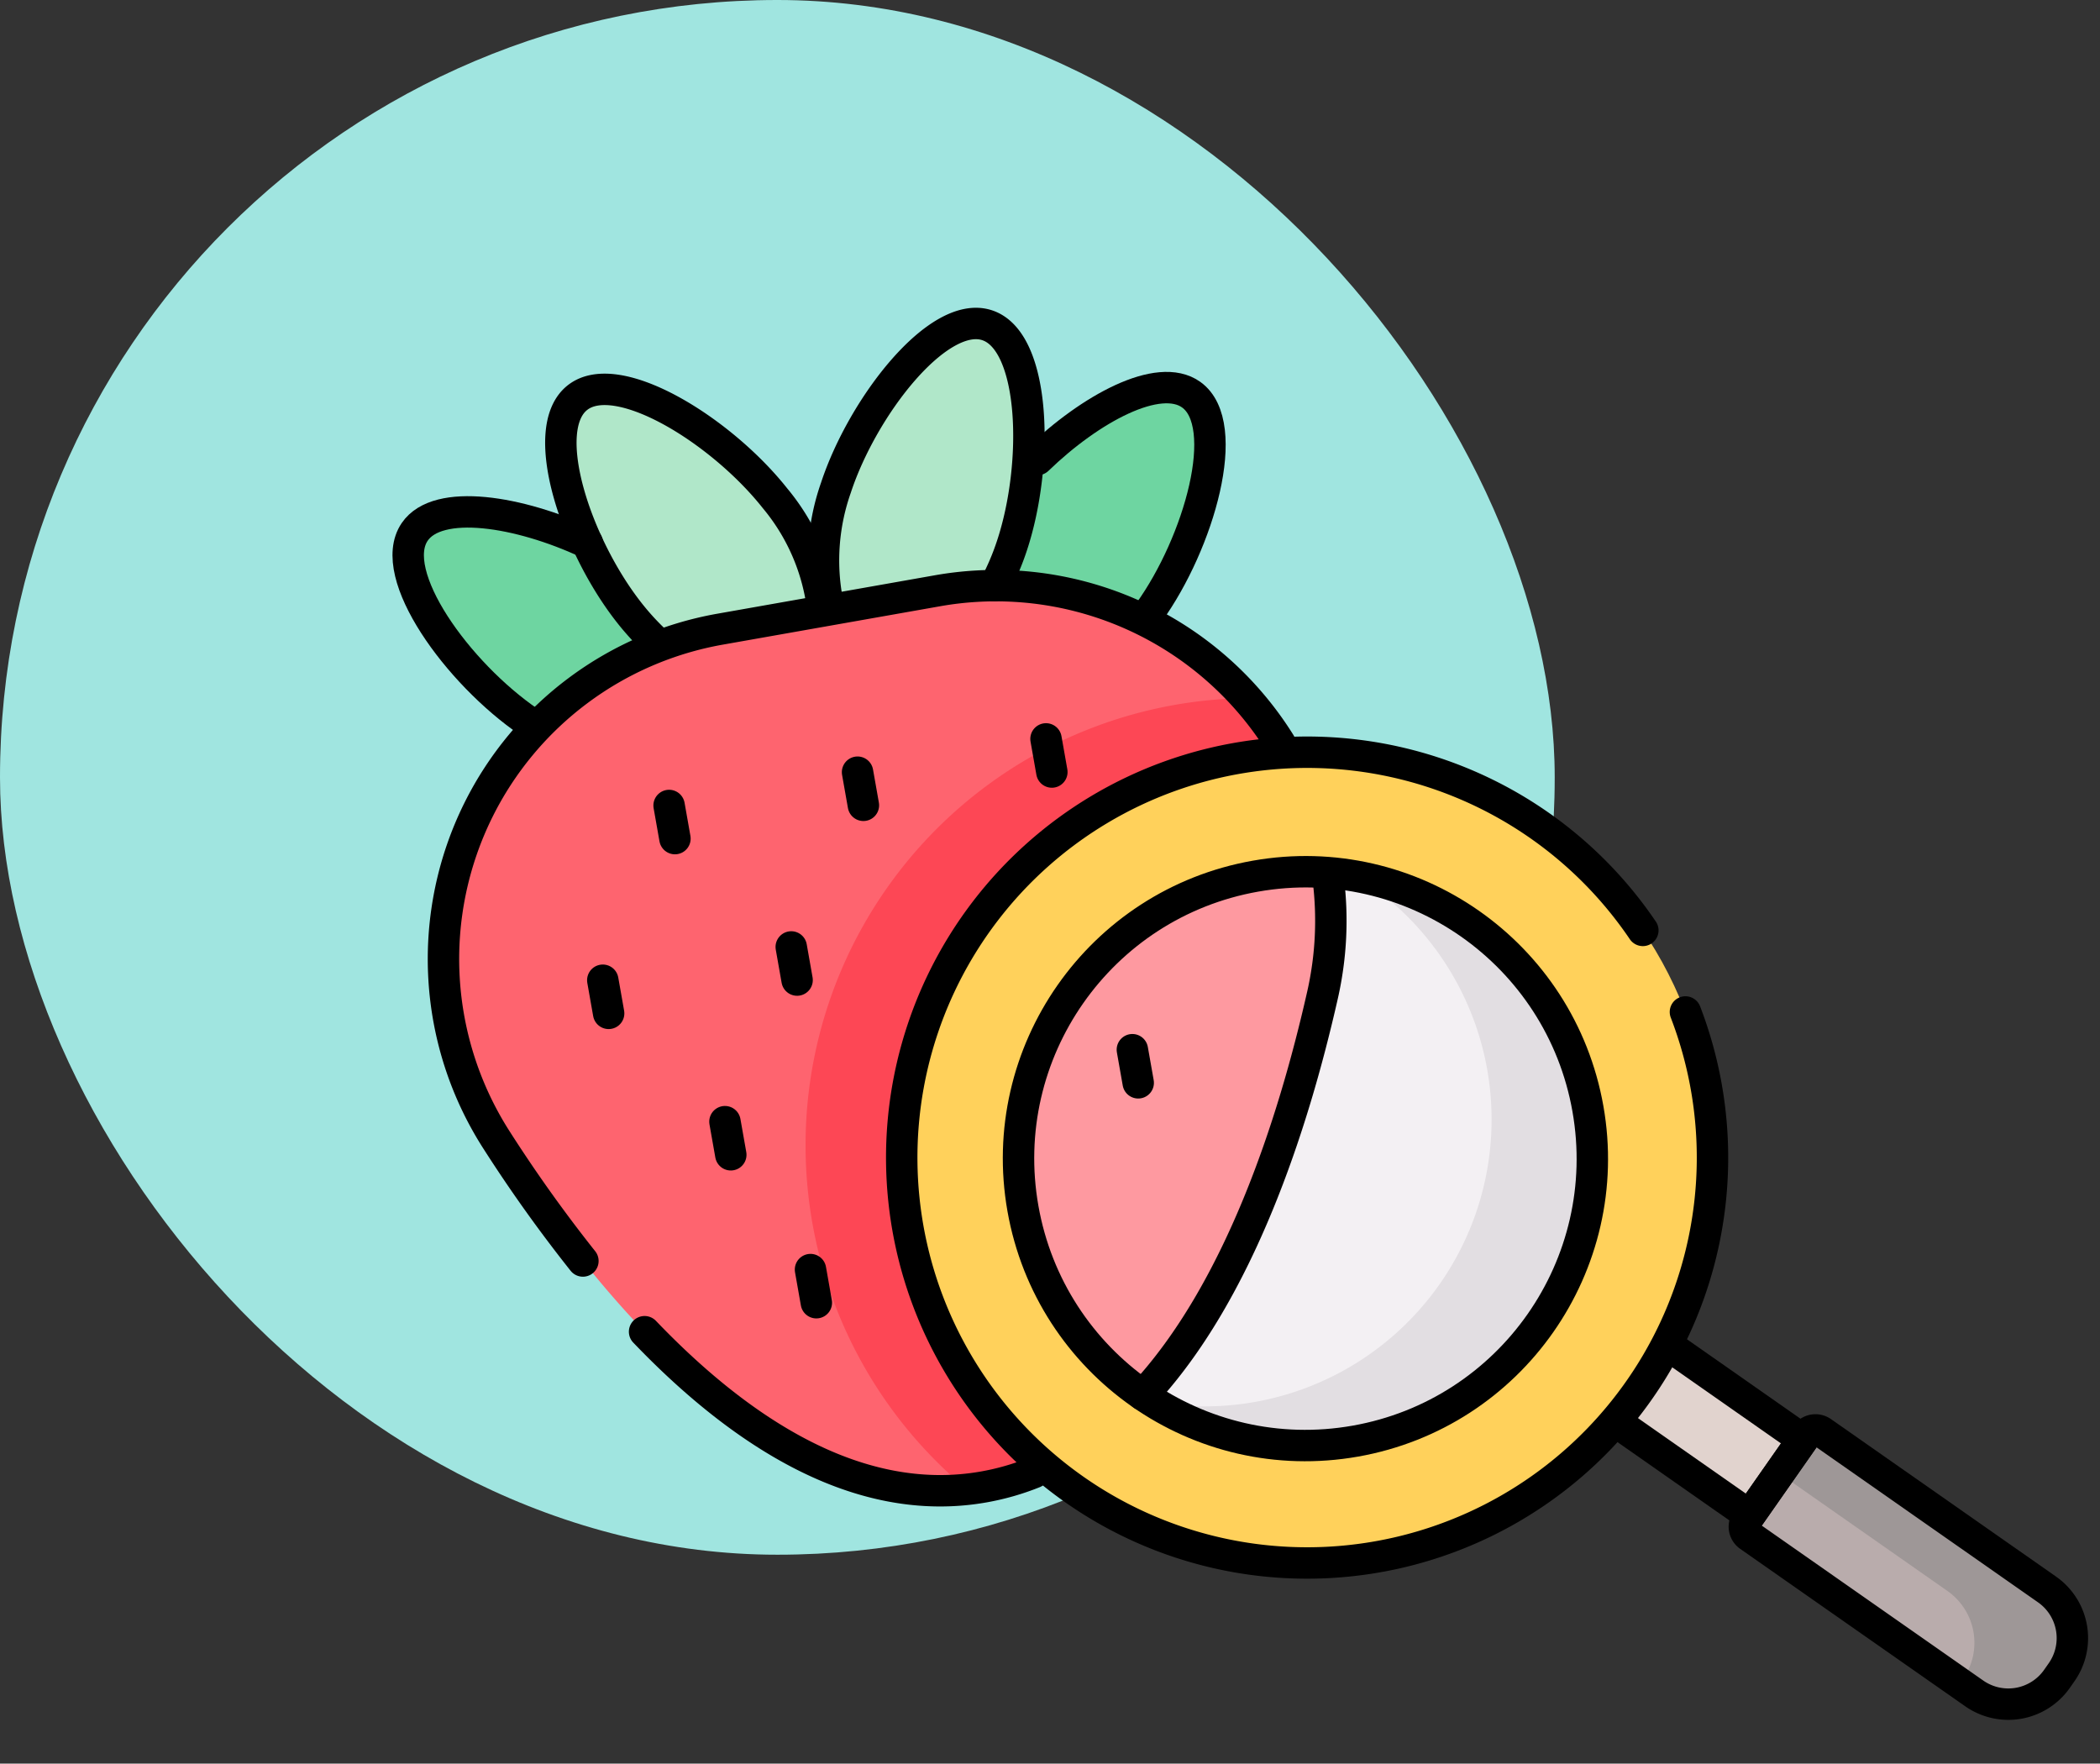 <svg xmlns="http://www.w3.org/2000/svg" width="133.722" height="112.301" viewBox="0 0 133.722 112.301"><rect x="0" y="0" width="133.722" height="112.301" fill="#333333" stroke="none"/> <g id="Group_9" data-name="Group 9" transform="translate(-838.565 -1986)">  <rect id="Rectangle_15" data-name="Rectangle 15" width="99" height="99" rx="49.5" transform="translate(838.565 1986)" fill="#a0e5e0"/>  <g id="quality-control" transform="matrix(0.985, -0.174, 0.174, 0.985, 844.101, 2008.939)">   <g id="Group_7" data-name="Group 7" transform="translate(15.396 7.5)">    <path id="Path_52" data-name="Path 52" d="M42.209,43.987c3.916,3.824,5.246,8.815,2.969,11.146s-7.3,1.12-11.213-2.7S26.633,41.578,28.91,39.247,38.292,40.163,42.209,43.987Z" transform="translate(-25.658 -32.358)" fill="#6ed5a1"/>    <path id="Path_53" data-name="Path 53" d="M202.429,43.986c-3.916,3.824-5.246,8.815-2.969,11.146s7.3,1.12,11.213-2.7S218,41.577,215.728,39.246,206.346,40.162,202.429,43.986Z" transform="translate(-162.276 -32.357)" fill="#6ed5a1"/>    <path id="Path_54" data-name="Path 54" d="M95.608,16.274c2.6,4.82,2.373,9.979-.5,11.524s-7.3-1.11-9.893-5.93-3.755-12.546-.886-14.09S93.013,11.454,95.608,16.274Z" transform="translate(-69.395 -7.501)" fill="#b0e7c9"/>    <path id="Path_55" data-name="Path 55" d="M160.952,16.274c-2.6,4.82-2.373,9.979.5,11.524s7.3-1.11,9.893-5.93,3.755-12.546.886-14.09S163.547,11.454,160.952,16.274Z" transform="translate(-130.8 -7.501)" fill="#b0e7c9"/>    <path id="Path_56" data-name="Path 56" d="M67.919,99.172h0a21.326,21.326,0,0,0-17.143-8.64H36.719a21.326,21.326,0,0,0-17.143,8.64h0a21.342,21.342,0,0,0-2.517,20.95c4.808,11.469,13.736,27.1,26.688,27.1s21.881-15.634,26.688-27.1A21.342,21.342,0,0,0,67.919,99.172Z" transform="translate(-15.396 -74.161)" fill="#fe646f"/>    <path id="Path_57" data-name="Path 57" d="M127.846,148.5a28.473,28.473,0,0,0-1.594,38.532c.357.024.717.038,1.081.038,12.952,0,21.881-15.634,26.688-27.1a21.345,21.345,0,0,0-1.5-19.443A28.432,28.432,0,0,0,127.846,148.5Z" transform="translate(-98.981 -114.006)" fill="#fd4755"/>    <rect id="Rectangle_18" data-name="Rectangle 18" width="5.9" height="13.812" transform="translate(66.283 73.569) rotate(-45)" fill="#e1d3ce"/>    <path id="Path_58" data-name="Path 58" d="M403.627,406.829l-4.693,4.693a.721.721,0,0,0,0,1.02L411.3,424.905a3.782,3.782,0,0,0,5.349,0l.364-.364a3.782,3.782,0,0,0,0-5.349l-12.362-12.362A.721.721,0,0,0,403.627,406.829Z" transform="translate(-323.143 -327.926)" fill="#b9acac"/>    <path id="Path_59" data-name="Path 59" d="M428.2,419.1l-12.156-12.156a.768.768,0,0,0-1.086,0l-2.081,2.081,9.235,9.235a4.028,4.028,0,0,1,0,5.7l-.018.018c-.076.076-.155.144-.235.212l.628.628a4.028,4.028,0,0,0,5.7,0l.018-.018A4.028,4.028,0,0,0,428.2,419.1Z" transform="translate(-334.505 -328.005)" fill="#9e9797"/>    <circle id="Ellipse_12" data-name="Ellipse 12" cx="25.928" cy="25.928" r="25.928" transform="translate(26.222 30.119)" fill="#ffd15b"/>    <circle id="Ellipse_13" data-name="Ellipse 13" cx="18.262" cy="18.262" r="18.262" transform="translate(33.888 37.784)" fill="#f3f0f3"/>    <path id="Path_60" data-name="Path 60" d="M242.932,209.16a18.188,18.188,0,0,0-6.544-4.2q.338.306.665.632a18.262,18.262,0,0,1-19.283,30.028,18.262,18.262,0,0,0,25.162-26.459Z" transform="translate(-177.869 -166.027)" fill="#e2dee2"/>    <path id="Path_61" data-name="Path 61" d="M210.074,199.725a18.262,18.262,0,0,0-17.454,30.6c.035.035.073.068.109.1,7.152-5.394,12.394-15.229,15.695-23.1A21.363,21.363,0,0,0,210.074,199.725Z" transform="translate(-153.383 -161.366)" fill="#fe99a0"/>   </g>   <g id="Group_8" data-name="Group 8" transform="translate(15.396 7.5)">    <path id="Path_62" data-name="Path 62" d="M33.965,52.429C30.048,48.6,26.634,41.578,28.91,39.247c1.831-1.875,6.788-.141,10.7,2.6" transform="translate(-25.658 -32.358)" fill="none" stroke="#000" stroke-linecap="round" stroke-linejoin="round" stroke-miterlimit="10" stroke-width="2"/>    <path id="Path_63" data-name="Path 63" d="M239.3,52.429c3.916-3.824,7.331-10.851,5.055-13.182-1.778-1.82-6.5-.239-10.349,2.362" transform="translate(-190.904 -32.358)" fill="none" stroke="#000" stroke-linecap="round" stroke-linejoin="round" stroke-miterlimit="10" stroke-width="2"/>    <path id="Path_64" data-name="Path 64" d="M86.491,23.872a16.411,16.411,0,0,1-1.272-2.005c-2.6-4.82-3.755-12.546-.886-14.09s8.68,3.677,11.275,8.5a13.5,13.5,0,0,1,1.759,7.557" transform="translate(-69.395 -7.5)" fill="none" stroke="#000" stroke-linecap="round" stroke-linejoin="round" stroke-miterlimit="10" stroke-width="2"/>    <path id="Path_65" data-name="Path 65" d="M169.829,24.187a16.276,16.276,0,0,0,1.512-2.32c2.6-4.82,3.755-12.546.886-14.09s-8.68,3.677-11.275,8.5a13.932,13.932,0,0,0-1.8,6.99" transform="translate(-130.8 -7.501)" fill="none" stroke="#000" stroke-linecap="round" stroke-linejoin="round" stroke-miterlimit="10" stroke-width="2"/>    <path id="Path_66" data-name="Path 66" d="M60.056,309.67c4.928,7.38,11.451,13.487,19.546,13.487a15.984,15.984,0,0,0,3.3-.344" transform="translate(-51.251 -250.092)" fill="none" stroke="#000" stroke-linecap="round" stroke-linejoin="round" stroke-miterlimit="10" stroke-width="2"/>    <path id="Path_67" data-name="Path 67" d="M70.553,103.88a21.293,21.293,0,0,0-2.635-4.708h0a21.326,21.326,0,0,0-17.143-8.64H36.719a21.326,21.326,0,0,0-17.143,8.64h0a21.342,21.342,0,0,0-2.517,20.95,92.275,92.275,0,0,0,4.058,8.5" transform="translate(-15.396 -74.161)" fill="none" stroke="#000" stroke-linecap="round" stroke-linejoin="round" stroke-miterlimit="10" stroke-width="2"/>    <path id="Path_68" data-name="Path 68" d="M214.953,234.262c7.152-5.394,12.394-15.229,15.694-23.1a21.368,21.368,0,0,0,1.639-7.233" transform="translate(-175.607 -165.198)" fill="none" stroke="#000" stroke-linecap="round" stroke-linejoin="round" stroke-miterlimit="10" stroke-width="2"/>    <line id="Line_5" data-name="Line 5" y2="2.142" transform="translate(10.077 37.08)" fill="none" stroke="#000" stroke-linecap="round" stroke-linejoin="round" stroke-miterlimit="10" stroke-width="2"/>    <line id="Line_6" data-name="Line 6" y2="2.142" transform="translate(22.26 37.08)" fill="none" stroke="#000" stroke-linecap="round" stroke-linejoin="round" stroke-miterlimit="10" stroke-width="2"/>    <line id="Line_7" data-name="Line 7" y2="2.141" transform="translate(16.169 47.3)" fill="none" stroke="#000" stroke-linecap="round" stroke-linejoin="round" stroke-miterlimit="10" stroke-width="2"/>    <line id="Line_8" data-name="Line 8" y2="2.142" transform="translate(16.169 26.859)" fill="none" stroke="#000" stroke-linecap="round" stroke-linejoin="round" stroke-miterlimit="10" stroke-width="2"/>    <line id="Line_9" data-name="Line 9" y2="2.142" transform="translate(28.352 26.859)" fill="none" stroke="#000" stroke-linecap="round" stroke-linejoin="round" stroke-miterlimit="10" stroke-width="2"/>    <line id="Line_10" data-name="Line 10" y2="2.142" transform="translate(40.535 26.859)" fill="none" stroke="#000" stroke-linecap="round" stroke-linejoin="round" stroke-miterlimit="10" stroke-width="2"/>    <line id="Line_11" data-name="Line 11" y2="2.142" transform="translate(19.894 57.52)" fill="none" stroke="#000" stroke-linecap="round" stroke-linejoin="round" stroke-miterlimit="10" stroke-width="2"/>    <path id="Path_69" data-name="Path 69" d="M368.686,371.339l7.427,7.427-4.172,4.172-7.165-7.165" transform="translate(-295.89 -299.602)" fill="none" stroke="#000" stroke-linecap="round" stroke-linejoin="round" stroke-miterlimit="10" stroke-width="2"/>    <path id="Path_70" data-name="Path 70" d="M403.627,406.829l-4.693,4.693a.721.721,0,0,0,0,1.02L411.3,424.905a3.782,3.782,0,0,0,5.349,0l.364-.364a3.782,3.782,0,0,0,0-5.349l-12.362-12.362A.721.721,0,0,0,403.627,406.829Z" transform="translate(-323.143 -327.926)" fill="none" stroke="#000" stroke-linecap="round" stroke-linejoin="round" stroke-miterlimit="10" stroke-width="2"/>    <path id="Path_71" data-name="Path 71" d="M199.767,181.2A25.807,25.807,0,1,1,198,175.614" transform="translate(-122.17 -130.14)" fill="none" stroke="#000" stroke-linecap="round" stroke-linejoin="round" stroke-miterlimit="10" stroke-width="2"/>    <circle id="Ellipse_14" data-name="Ellipse 14" cx="18.262" cy="18.262" r="18.262" transform="translate(33.888 37.784)" fill="none" stroke="#000" stroke-linecap="round" stroke-linejoin="round" stroke-miterlimit="10" stroke-width="2"/>    <line id="Line_12" data-name="Line 12" y2="2.141" transform="translate(42.507 47.3)" fill="none" stroke="#000" stroke-linecap="round" stroke-linejoin="round" stroke-miterlimit="10" stroke-width="2"/>   </g>  </g> </g></svg>
